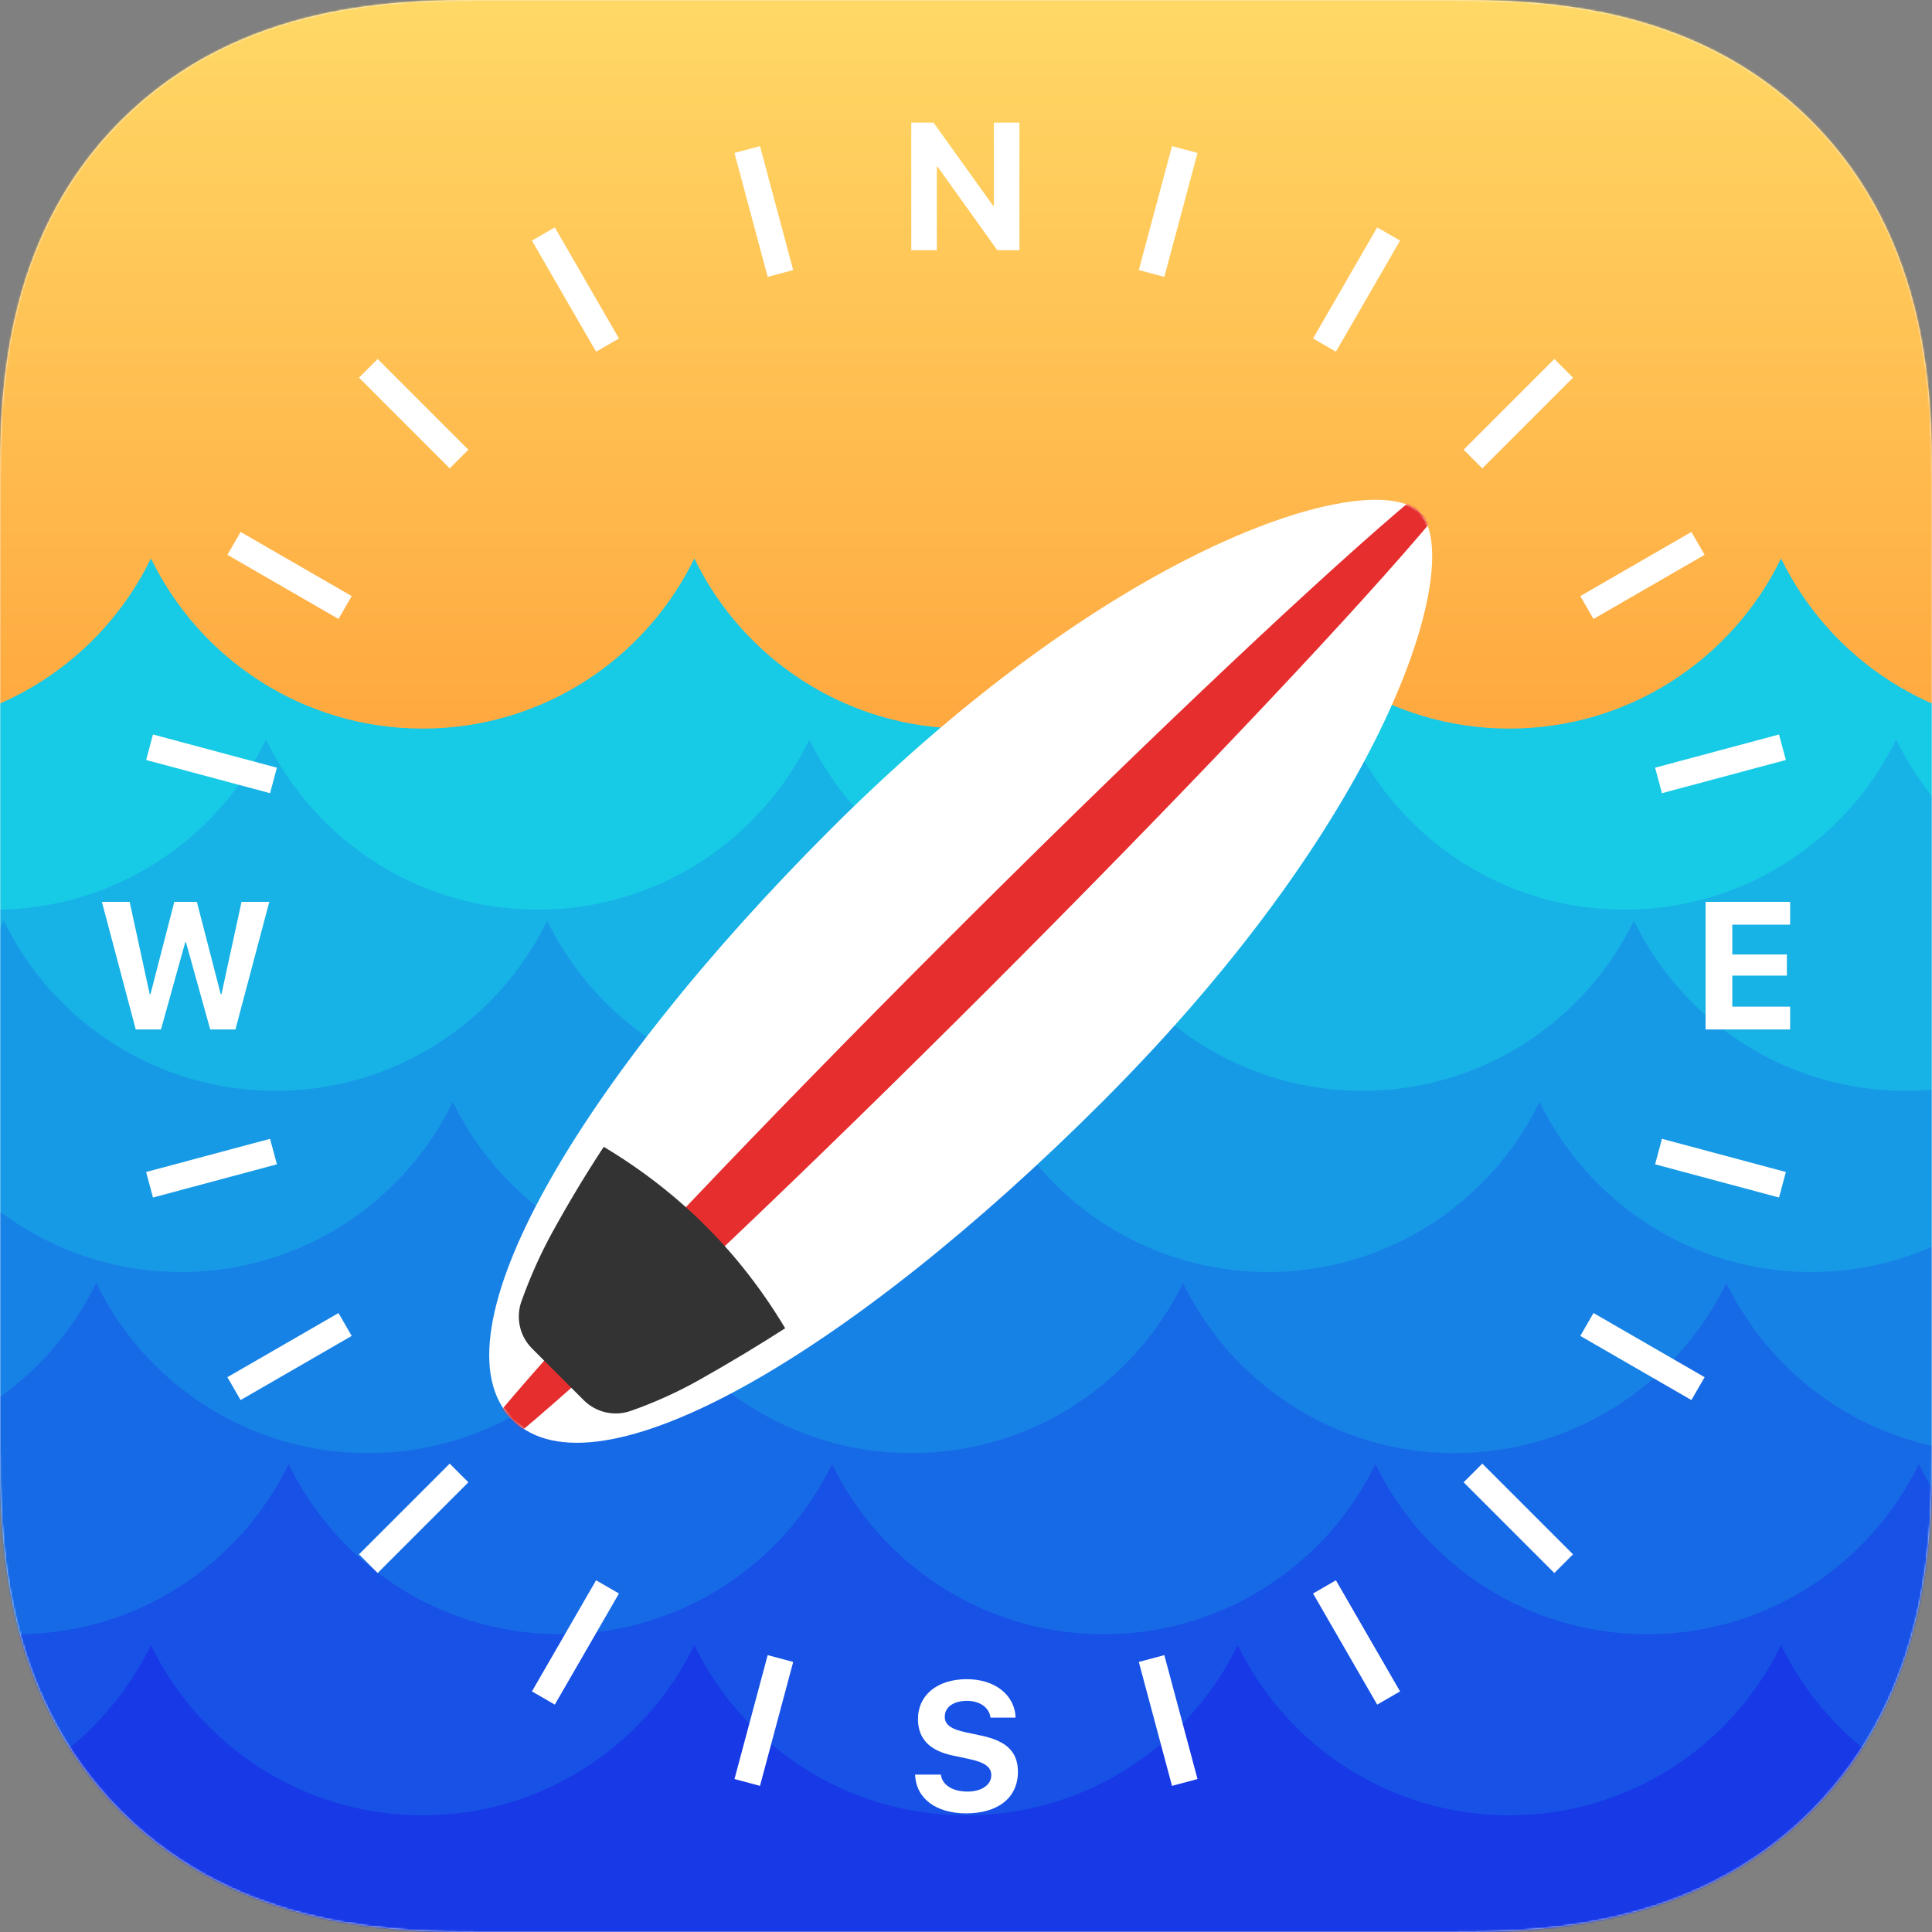 <?xml version="1.0" encoding="UTF-8"?>
<svg width="100%" height="100%" viewBox="0 0 1024 1024" version="1.1" xmlns="http://www.w3.org/2000/svg" xmlns:xlink="http://www.w3.org/1999/xlink">
    <rect x="0" y="0" width="1024" height="1024" fill="#808080" stroke="none"/>
    <!-- Generator: Sketch 48.1 (47250) - http://www.bohemiancoding.com/sketch -->
    <title>Logo</title>
    <desc>Created with Sketch.</desc>
    <defs>
        <path d="M960,64 C896,3.81596145e-07 810.942,0 768,0 C597.262,2.57807064e-05 426.738,0 256,0 C213.422,6.42912026e-06 128,-1.39876445e-06 64,64 C6.36906147e-10,128 6.36906147e-10,213.258 6.36906147e-10,256 L6.36906147e-10,768 C-1.8653614e-06,810.689 -3.80979125e-07,896 64,960 C128,1024 213.326,1024 256,1024 L768,1024 C810.63,1024 896,1024 960,960 C1024,896 1024,810.672 1024,768 C1024,597.406 1024,426.594 1024,256 C1024,213.613 1024,128 960,64 Z" id="path-1"></path>
        <linearGradient x1="50%" y1="50%" x2="50%" y2="0%" id="linearGradient-3">
            <stop stop-color="#FF9933" offset="0%"></stop>
            <stop stop-color="#FFD966" offset="100%"></stop>
        </linearGradient>
        <path d="M102,680 C164.621,680 204,527.777 204,340 C204,120.348 135.867,0 102,0 C68.133,1.38251143e-14 4.03493838e-15,120.348 0,340 C0,527.777 39.379,680 102,680 Z" id="path-4"></path>
    </defs>
    <g id="Page-1" stroke="none" stroke-width="1" fill="none" fill-rule="evenodd">
        <g id="Logo">
            <mask id="mask-2" fill="white">
                <use xlink:href="#path-1"></use>
            </mask>
            <use id="Mask" fill="#FFFFFF" xlink:href="#path-1"></use>
            <g id="Group-3" mask="url(#mask-2)">
                <g transform="translate(-302, 0)">
                    <rect id="Rectangle-3" fill="url(#linearGradient-3)" x="302" y="0" width="1024" height="1024"></rect>
                    <path d="M1550,322.19 L1550,1250.174 L78,1250.174 L78,322.19 C84.131,314.03 89.499,305.265 94,296 C119.932,349.379 174.669,386.174 238,386.174 C301.331,386.174 356.068,349.379 382,296 C407.932,349.379 462.669,386.174 526,386.174 C589.331,386.174 644.068,349.379 670,296 C695.932,349.379 750.669,386.174 814,386.174 C877.331,386.174 932.068,349.379 958,296 C983.932,349.379 1038.669,386.174 1102,386.174 C1165.331,386.174 1220.068,349.379 1246,296 C1271.932,349.379 1326.669,386.174 1390,386.174 C1453.331,386.174 1508.068,349.379 1534,296 C1538.501,305.265 1543.869,314.03 1550,322.19 Z" id="Combined-Shape-Copy-5" fill="#17CAE6"></path>
                    <path d="M1611,418.19 L1611,1346.174 L139,1346.174 L139,418.19 C145.131,410.03 150.499,401.265 155,392 C180.932,445.379 235.669,482.174 299,482.174 C362.331,482.174 417.068,445.379 443,392 C468.932,445.379 523.669,482.174 587,482.174 C650.331,482.174 705.068,445.379 731,392 C756.932,445.379 811.669,482.174 875,482.174 C938.331,482.174 993.068,445.379 1019,392 C1044.932,445.379 1099.669,482.174 1163,482.174 C1226.331,482.174 1281.068,445.379 1307,392 C1332.932,445.379 1387.669,482.174 1451,482.174 C1514.331,482.174 1569.068,445.379 1595,392 C1599.501,401.265 1604.869,410.03 1611,418.19 Z" id="Combined-Shape-Copy-4" fill="#17B2E6"></path>
                    <path d="M1472,514.19 L1472,1442.174 L1.13686838e-12,1442.174 L1.13686838e-12,514.19 C6.131,506.03 11.499,497.265 16,488 C41.932,541.379 96.669,578.174 160,578.174 C223.331,578.174 278.068,541.379 304,488 C329.932,541.379 384.669,578.174 448,578.174 C511.331,578.174 566.068,541.379 592,488 C617.932,541.379 672.669,578.174 736,578.174 C799.331,578.174 854.068,541.379 880,488 C905.932,541.379 960.669,578.174 1024,578.174 C1087.331,578.174 1142.068,541.379 1168,488 C1193.932,541.379 1248.669,578.174 1312,578.174 C1375.331,578.174 1430.068,541.379 1456,488 C1460.501,497.265 1465.869,506.03 1472,514.19 Z" id="Combined-Shape-Copy-3" fill="#179AE6"></path>
                    <path d="M1710,610.19 L1710,1538.174 L238,1538.174 L238,610.19 C244.131,602.03 249.499,593.265 254,584 C279.932,637.379 334.669,674.174 398,674.174 C461.331,674.174 516.068,637.379 542,584 C567.932,637.379 622.669,674.174 686,674.174 C749.331,674.174 804.068,637.379 830,584 C855.932,637.379 910.669,674.174 974,674.174 C1037.331,674.174 1092.068,637.379 1118,584 C1143.932,637.379 1198.669,674.174 1262,674.174 C1325.331,674.174 1380.068,637.379 1406,584 C1431.932,637.379 1486.669,674.174 1550,674.174 C1613.331,674.174 1668.068,637.379 1694,584 C1698.501,593.265 1703.869,602.03 1710,610.19 Z" id="Combined-Shape-Copy-2" fill="#1782E6"></path>
                    <path d="M1521,706.19 L1521,1634.174 L49,1634.174 L49,706.19 C55.131,698.03 60.499,689.265 65,680 C90.932,733.379 145.669,770.174 209,770.174 C272.331,770.174 327.068,733.379 353,680 C378.932,733.379 433.669,770.174 497,770.174 C560.331,770.174 615.068,733.379 641,680 C666.932,733.379 721.669,770.174 785,770.174 C848.331,770.174 903.068,733.379 929,680 C954.932,733.379 1009.669,770.174 1073,770.174 C1136.331,770.174 1191.068,733.379 1217,680 C1242.932,733.379 1297.669,770.174 1361,770.174 C1424.331,770.174 1479.068,733.379 1505,680 C1509.501,689.265 1514.869,698.03 1521,706.19 Z" id="Combined-Shape-Copy" fill="#176AE6"></path>
                    <path d="M1623,802.19 L1623,1730.174 L151,1730.174 L151,802.19 C157.131,794.03 162.499,785.265 167,776 C192.932,829.379 247.669,866.174 311,866.174 C374.331,866.174 429.068,829.379 455,776 C480.932,829.379 535.669,866.174 599,866.174 C662.331,866.174 717.068,829.379 743,776 C768.932,829.379 823.669,866.174 887,866.174 C950.331,866.174 1005.068,829.379 1031,776 C1056.932,829.379 1111.669,866.174 1175,866.174 C1238.331,866.174 1293.068,829.379 1319,776 C1344.932,829.379 1399.669,866.174 1463,866.174 C1526.331,866.174 1581.068,829.379 1607,776 C1611.501,785.265 1616.869,794.03 1623,802.19 Z" id="Combined-Shape" fill="#1751E6"></path>
                    <path d="M1550,898.19 L1550,1826.174 L78,1826.174 L78,898.19 C84.131,890.03 89.499,881.265 94,872 C119.932,925.379 174.669,962.174 238,962.174 C301.331,962.174 356.068,925.379 382,872 C407.932,925.379 462.669,962.174 526,962.174 C589.331,962.174 644.068,925.379 670,872 C695.932,925.379 750.669,962.174 814,962.174 C877.331,962.174 932.068,925.379 958,872 C983.932,925.379 1038.669,962.174 1102,962.174 C1165.331,962.174 1220.068,925.379 1246,872 C1271.932,925.379 1326.669,962.174 1390,962.174 C1453.331,962.174 1508.068,925.379 1534,872 C1538.501,881.265 1543.869,890.03 1550,898.19 Z" id="Combined-Shape" fill="#1739E6"></path>
                    <g id="Group-2" stroke-width="1" fill="none" transform="translate(379, 77)">
                        <g id="Group" transform="translate(435, 435) rotate(-345) translate(-435, -435) translate(428, -13)" fill="#FFFFFF">
                            <rect id="Rectangle" x="0" y="0" width="14" height="68"></rect>
                            <rect id="Rectangle-Copy" x="0" y="828" width="14" height="68"></rect>
                        </g>
                        <g id="Group" transform="translate(435, 435) rotate(-330) translate(-435, -435) translate(428, -13)" fill="#FFFFFF">
                            <rect id="Rectangle" x="0" y="0" width="14" height="68"></rect>
                            <rect id="Rectangle-Copy" x="0" y="828" width="14" height="68"></rect>
                        </g>
                        <g id="Group" transform="translate(435, 435) rotate(-315) translate(-435, -435) translate(428, -13)" fill="#FFFFFF">
                            <rect id="Rectangle" x="0" y="0" width="14" height="68"></rect>
                            <rect id="Rectangle-Copy" x="0" y="828" width="14" height="68"></rect>
                        </g>
                        <g id="Group" transform="translate(435, 435) rotate(-300) translate(-435, -435) translate(428, -13)" fill="#FFFFFF">
                            <rect id="Rectangle" x="0" y="0" width="14" height="68"></rect>
                            <rect id="Rectangle-Copy" x="0" y="828" width="14" height="68"></rect>
                        </g>
                        <g id="Group" transform="translate(435, 435) rotate(-285) translate(-435, -435) translate(428, -13)" fill="#FFFFFF">
                            <rect id="Rectangle" x="0" y="0" width="14" height="68"></rect>
                            <rect id="Rectangle-Copy" x="0" y="828" width="14" height="68"></rect>
                        </g>
                        <g id="Group" transform="translate(435, 435) rotate(-255) translate(-435, -435) translate(428, -13)" fill="#FFFFFF">
                            <rect id="Rectangle" x="0" y="0" width="14" height="68"></rect>
                            <rect id="Rectangle-Copy" x="0" y="828" width="14" height="68"></rect>
                        </g>
                        <g id="Group" transform="translate(435, 435) rotate(-240) translate(-435, -435) translate(428, -13)" fill="#FFFFFF">
                            <rect id="Rectangle" x="0" y="0" width="14" height="68"></rect>
                            <rect id="Rectangle-Copy" x="0" y="828" width="14" height="68"></rect>
                        </g>
                        <g id="Group" transform="translate(435, 435) rotate(-225) translate(-435, -435) translate(428, -13)" fill="#FFFFFF">
                            <rect id="Rectangle" x="0" y="0" width="14" height="68"></rect>
                            <rect id="Rectangle-Copy" x="0" y="828" width="14" height="68"></rect>
                        </g>
                        <g id="Group" transform="translate(435, 435) rotate(-210) translate(-435, -435) translate(428, -13)" fill="#FFFFFF">
                            <rect id="Rectangle" x="0" y="0" width="14" height="68"></rect>
                            <rect id="Rectangle-Copy" x="0" y="828" width="14" height="68"></rect>
                        </g>
                        <g id="Group" transform="translate(435, 435) rotate(-195) translate(-435, -435) translate(428, -13)" fill="#FFFFFF">
                            <rect id="Rectangle" x="0" y="0" width="14" height="68"></rect>
                            <rect id="Rectangle-Copy" x="0" y="828" width="14" height="68"></rect>
                        </g>
                    </g>
                    <g id="Letters" stroke-width="1" fill="none" transform="translate(356, 65)">
                        <path d="M44.156,434.469 L44.578,434.469 L57.422,480.641 L70.781,480.641 L88.734,413 L74.016,413 L63.375,461.984 L63,461.984 L50.344,413 L38.391,413 L25.734,461.984 L25.359,461.984 L14.719,413 L0,413 L17.953,480.641 L31.312,480.641 L32.25,477.312 C32.875,475.094 33.672,472.234 34.641,468.734 C35.609,465.234 36.641,461.508 37.734,457.555 C38.828,453.602 39.867,449.875 40.852,446.375 C41.836,442.875 42.633,440.016 43.242,437.797 L44.156,434.469 Z" id="W" fill="#FFFFFF"></path>
                        <polygon id="E" fill="#FFFFFF" points="894.812 468.547 864.156 468.547 864.156 452.094 893.078 452.094 893.078 440.891 864.156 440.891 864.156 425.094 894.812 425.094 894.812 413 850 413 850 480.641 894.812 480.641"></polygon>
                        <polygon id="N" fill="#FFFFFF" points="442.547 67.641 442.547 23.391 442.969 23.391 474.609 67.641 486.328 67.641 486.328 0 472.781 0 472.781 44.062 472.359 44.062 440.812 0 429 0 429 67.641"></polygon>
                        <path d="M431,875.578 C431.516,888.188 441.969,896.109 458.094,896.109 C475.062,896.109 485.516,887.766 485.516,874.125 C485.516,863.625 479.656,857.766 466.062,854.906 L457.906,853.172 C449.984,851.484 446.75,849.094 446.75,844.922 C446.75,839.766 451.438,836.484 458.516,836.484 C465.359,836.484 470.328,840.047 470.984,845.391 L484.297,845.391 C483.875,833.344 473.328,825 458.422,825 C442.812,825 432.547,833.391 432.547,846.141 C432.547,856.453 438.594,862.875 450.922,865.453 L459.734,867.328 C468.031,869.109 471.406,871.594 471.406,875.906 C471.406,881.016 466.203,884.578 458.844,884.578 C450.875,884.578 445.344,881.062 444.688,875.578 L431,875.578 Z" id="S" fill="#FFFFFF"></path>
                    </g>
                    <g id="Oval-11" stroke-width="1" fill="none" transform="translate(814, 512) rotate(45) translate(-814, -512) translate(712, 172)">
                        <mask id="mask-5" fill="white">
                            <use xlink:href="#path-4"></use>
                        </mask>
                        <use id="Combined-Shape" fill="#FFFFFF" xlink:href="#path-4"></use>
                        <ellipse fill="#E62E2E" mask="url(#mask-5)" cx="102" cy="339.5" rx="17" ry="382.5"></ellipse>
                        <path d="M34,543.538 C56.667,537.846 79.333,535 102,535 C124.667,535 147.333,537.846 170,543.538 C166.458,559.904 162.208,576.981 157.25,594.769 C153.65,607.683 148.931,620.223 143.091,632.387 L143.091,632.387 C139.096,640.707 130.685,646 121.455,646 L82.746,646 C73.462,646 65.011,640.646 61.046,632.252 C55.143,619.758 50.378,607.263 46.75,594.769 C41.792,577.692 37.542,560.615 34,543.538 Z" id="Rectangle-9" fill="#333333" mask="url(#mask-5)"></path>
                    </g>
                </g>
            </g>
        </g>
    </g>
</svg>